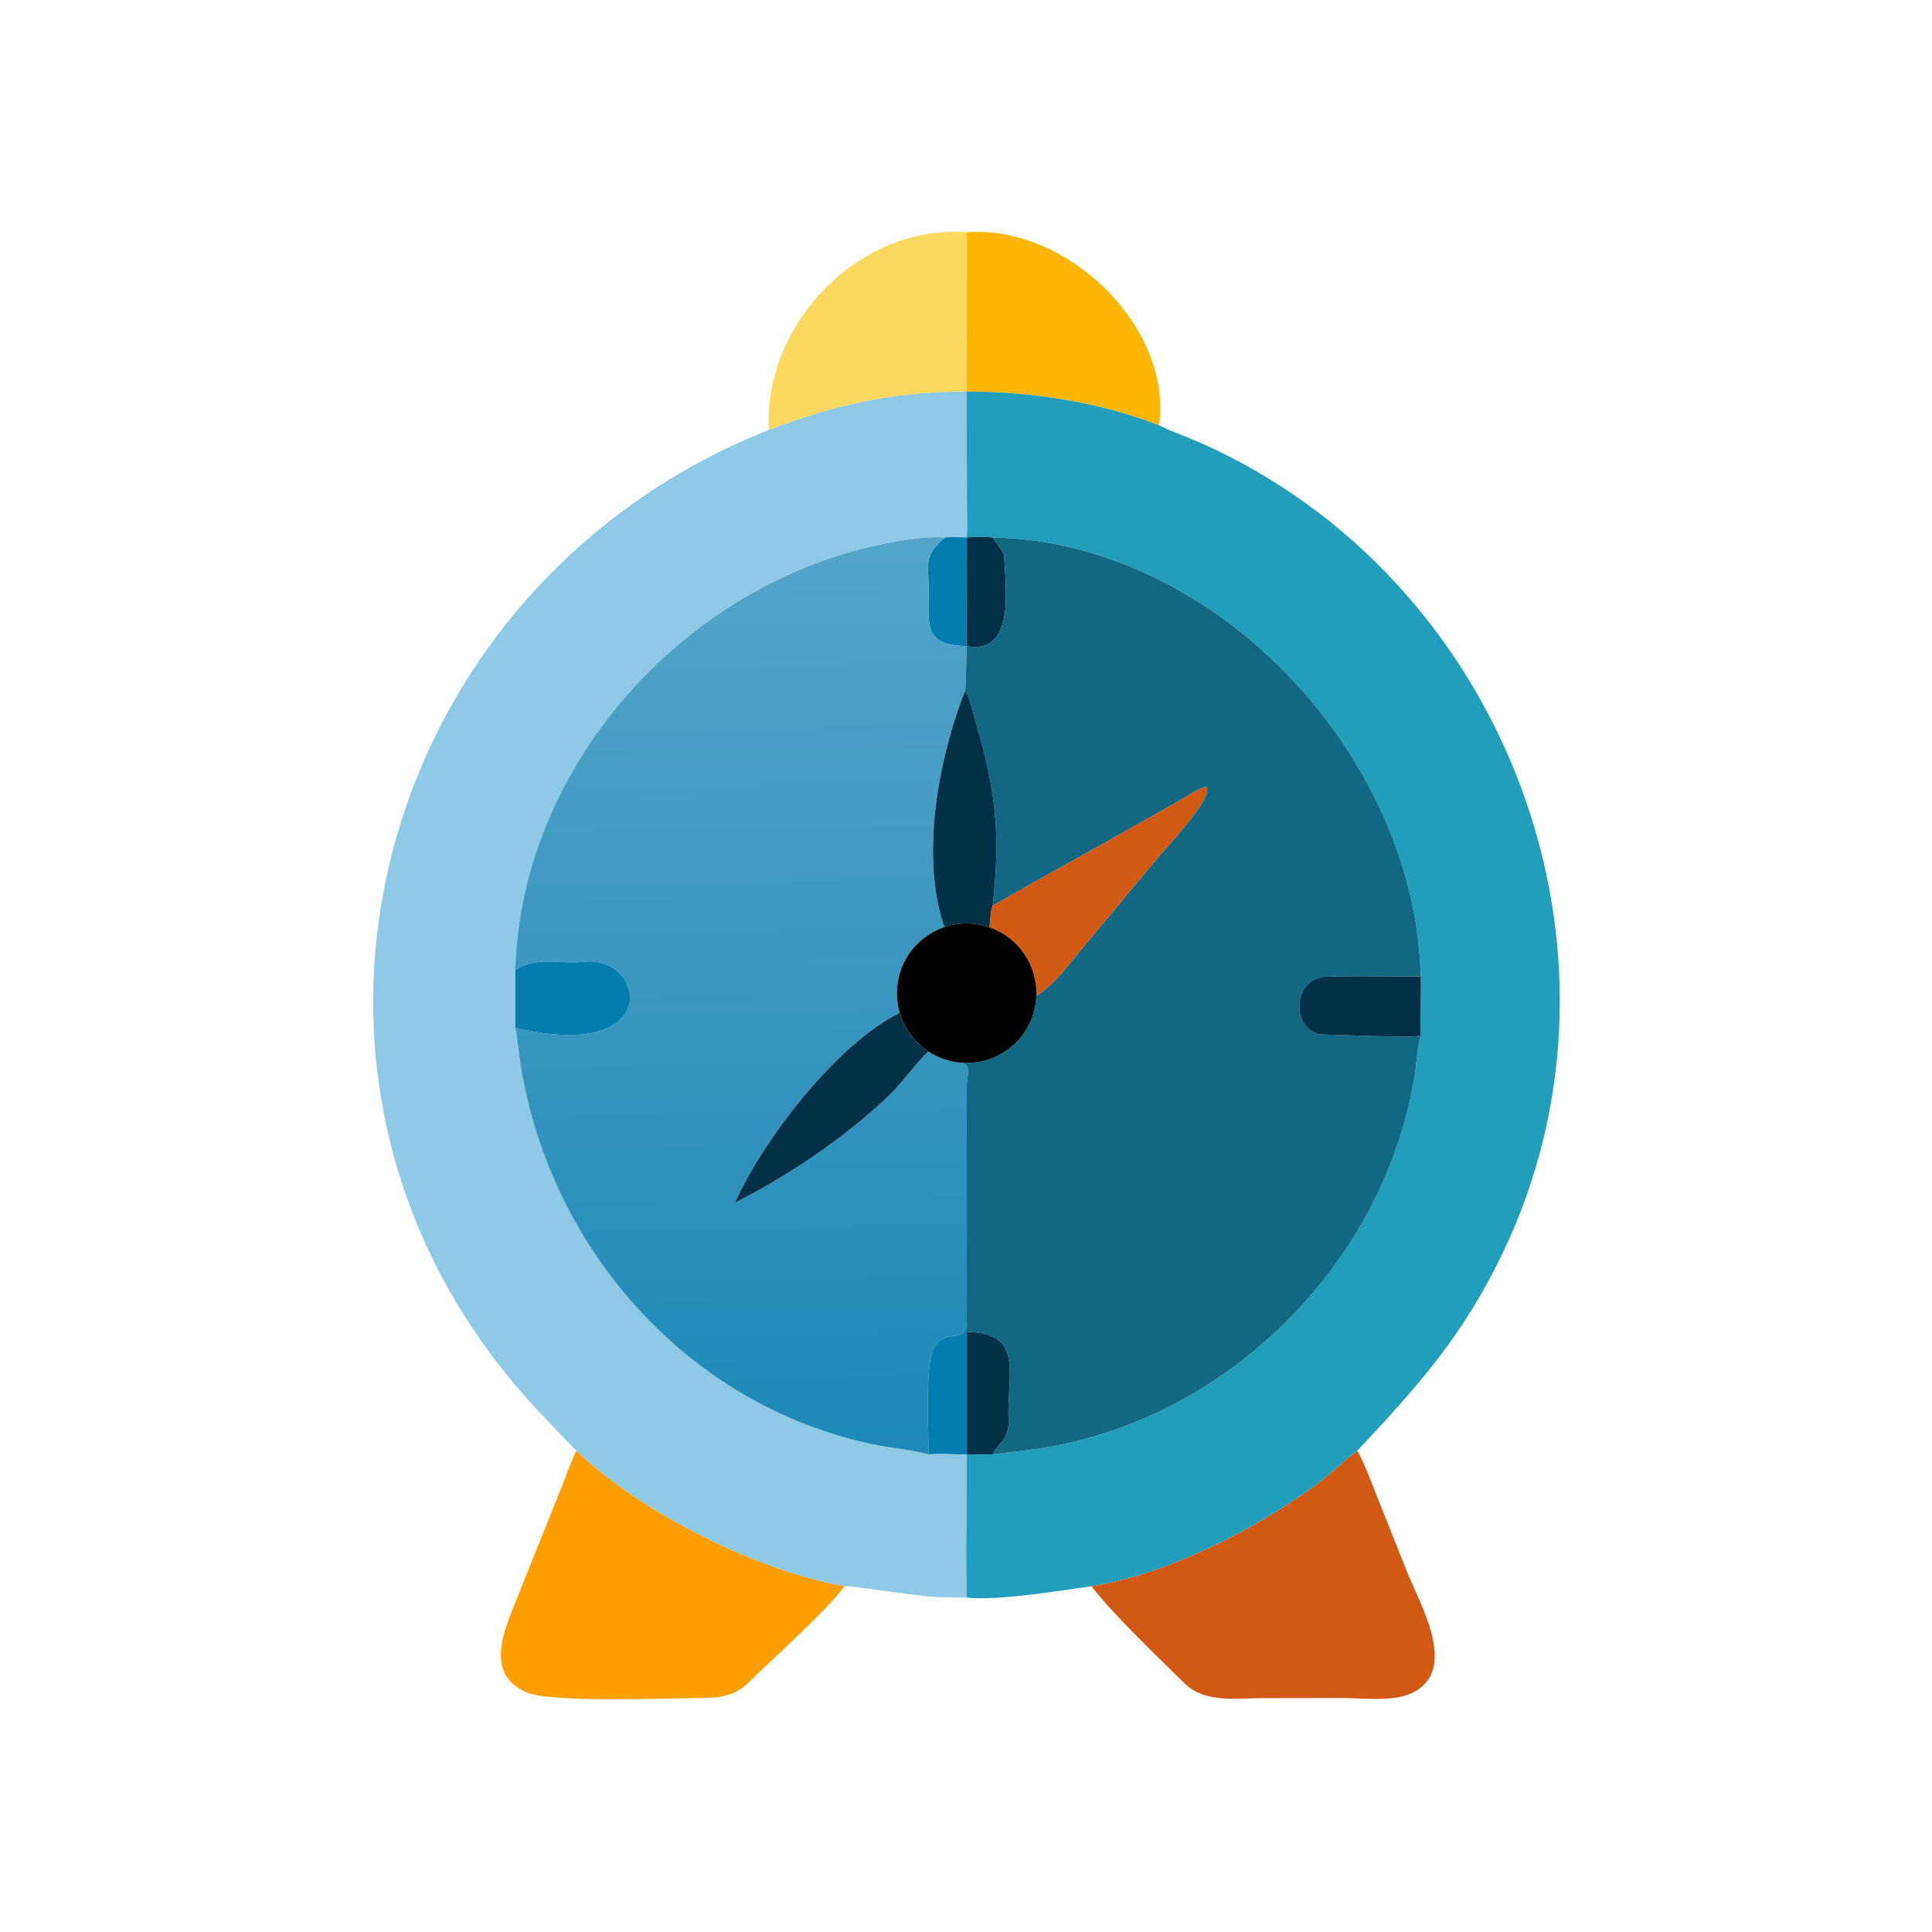<?xml version="1.0" encoding="utf-8" ?><svg xmlns="http://www.w3.org/2000/svg" xmlns:xlink="http://www.w3.org/1999/xlink" width="1024" height="1024" viewBox="0 0 1024 1024"><path fill="#FCD95E" transform="scale(2 2)" d="M203.767 113.914C202.204 85.926 227.77 59.286 256.211 61.556L256.201 90.363C256.198 93.48 255.945 101.09 256.211 103.768C237 103.76 221.556 107.182 203.767 113.914Z"/><path fill="#FFB703" transform="scale(2 2)" d="M256.211 61.556C282.822 59.515 310.749 86.689 307.175 112.724C291.393 106.518 273.087 103.762 256.211 103.768C255.945 101.09 256.198 93.48 256.201 90.363L256.211 61.556Z"/><path fill="#8ECAE6" transform="scale(2 2)" d="M203.767 113.914C221.556 107.182 237 103.76 256.211 103.768C256.024 107 256.176 111.427 256.193 114.739L256.243 132.71C256.247 134.46 256.392 141.139 256.211 142.423C254.255 142.364 252.414 142.277 250.455 142.423C246.421 142.105 241.244 142.868 237.235 143.557C183.229 152.841 138.104 201.742 136.544 256.981C136.544 262.037 136.639 267.328 136.544 272.355C137.275 275.855 137.474 279.291 138.047 282.766C146.051 331.284 182.261 372.225 230.837 382.662C235.803 383.729 241.253 384.152 246.066 385.414C249.88 385.073 252.641 385.538 256.211 385.414C256.252 397.508 255.86 411.425 256.211 423.369C256.066 423.351 249.663 423.283 249.945 423.224C247.375 423.763 224.653 420.003 223.803 420.362C200.959 416.535 169.362 400.6 152.745 384.456C147.892 379.404 142.623 374.08 138.106 368.873C63.693 283.088 100.511 154.838 203.767 113.914Z"/><path fill="#219EBC" transform="scale(2 2)" d="M256.211 103.768C273.087 103.762 291.393 106.518 307.175 112.724L307.571 112.917C310.804 114.473 314.615 115.796 317.946 117.268C398.645 152.927 436.531 251.479 398.497 331.507C387.927 353.747 375.925 367.18 359.69 384.456C355.649 387.558 352.258 390.993 348.027 394.057C332.249 405.482 308.99 417.37 289.247 420.362C281.024 421.519 264.202 424.302 256.211 423.369C255.86 411.425 256.252 397.508 256.211 385.414L256.211 385.414C258.349 385.471 260.849 385.384 263.075 385.414C267.82 384.808 272.735 384.347 277.423 383.543C326.354 375.258 367.139 333.912 374.921 284.92C375.448 281.605 375.564 277.651 376.514 274.46C376.311 269.463 376.655 263.983 376.514 258.78C375.104 200.216 322.299 143.627 263.075 142.423C260.681 142.18 258.596 142.25 256.211 142.423L256.211 142.423C256.392 141.139 256.247 134.46 256.243 132.71L256.193 114.739C256.176 111.427 256.024 107 256.211 103.768Z"/><path fill="#027DAE" transform="scale(2 2)" d="M250.455 142.423C252.414 142.277 254.255 142.364 256.211 142.423L256.211 142.423L256.19 161.957C256.188 164.087 256.027 169.381 256.211 171.274L256.211 171.274C244.906 170.905 246.007 166.045 246.088 156.453C246.148 149.499 244.533 147.331 250.455 142.423Z"/><path fill="#023047" transform="scale(2 2)" d="M256.211 142.423C258.596 142.25 260.681 142.18 263.075 142.423C263.582 143.286 266.095 146.445 266.109 147.046C266.273 154.077 269.668 173.701 256.211 171.274C256.027 169.381 256.188 164.087 256.19 161.957L256.211 142.423Z"/><defs><linearGradient id="gradient_0" gradientUnits="userSpaceOnUse" x1="199.044" y1="385.041" x2="194.933" y2="143.619"><stop offset="0" stop-color="#1D89B6"/><stop offset="1" stop-color="#54A4CA"/></linearGradient></defs><path fill="url(#gradient_0)" transform="scale(2 2)" d="M136.544 256.981C138.104 201.742 183.229 152.841 237.235 143.557C241.244 142.868 246.421 142.105 250.455 142.423C244.533 147.331 246.148 149.499 246.088 156.453C246.007 166.045 244.906 170.905 256.211 171.274C256.034 174.086 256.051 181.205 255.743 183.169C248.681 200.9 243.78 227.407 250.301 245.688C240.883 248.845 235.645 258.882 238.441 268.413C221.756 276.643 202.215 301.998 194.766 318.75C209.184 311.394 223.477 301.783 235.246 290.648C239.227 286.882 242.281 282.161 246.029 278.658C248.63 280.367 251.62 281.391 254.722 281.636C257.707 282.314 256.218 284.93 256.205 287.477L256.211 350.196C256.272 357.03 249.807 350.945 247.057 358.268C245.255 363.066 246.085 379.386 246.066 385.414C241.253 384.152 235.803 383.729 230.837 382.662C182.261 372.225 146.051 331.284 138.047 282.766C137.474 279.291 137.275 275.855 136.544 272.355C176.099 281.909 171.218 252.972 154.649 254.896C148.309 255.632 142.78 253.314 136.544 256.981Z"/><path fill="#126782" transform="scale(2 2)" d="M263.075 142.423C322.299 143.627 375.104 200.216 376.514 258.78C367.874 258.925 359.209 258.501 350.597 258.898C341.722 260.243 342.717 274.183 350.849 274.187C354.147 274.189 374.845 275.141 376.514 274.46C375.564 277.651 375.448 281.605 374.921 284.92C367.139 333.912 326.354 375.258 277.423 383.543C272.735 384.347 267.82 384.808 263.075 385.414C264.549 382.305 267.437 381.566 267.28 376.567C266.656 364.812 271.82 353.049 256.211 352.998L256.211 350.196L256.205 287.477C256.218 284.93 257.707 282.314 254.722 281.636C259.73 282.031 264.683 280.37 268.441 277.037C272.198 273.703 274.438 268.984 274.642 263.965C280.269 260.01 282.031 256.962 286.416 251.797L306.596 227.568C308.442 225.319 322.088 210.908 319.633 208.554C317.98 208.64 314.368 211.166 312.704 212.095L296.17 221.423C285.313 227.566 273.794 233.831 263.075 240.038C265.188 221.083 264.049 209.852 258.451 190.977C257.827 188.872 257.09 184.661 255.743 183.169C256.051 181.205 256.034 174.086 256.211 171.274L256.211 171.274C269.668 173.701 266.273 154.077 266.109 147.046C266.095 146.445 263.582 143.286 263.075 142.423Z"/><path fill="#023047" transform="scale(2 2)" d="M255.743 183.169C257.09 184.661 257.827 188.872 258.451 190.977C264.049 209.852 265.188 221.083 263.075 240.038C262.552 241.133 262.374 244.373 262.24 245.752C258.377 244.411 254.179 244.388 250.301 245.688C243.78 227.407 248.681 200.9 255.743 183.169Z"/><path fill="#D25914" transform="scale(2 2)" d="M263.075 240.038C273.794 233.831 285.313 227.566 296.17 221.423L312.704 212.095C314.368 211.166 317.98 208.64 319.633 208.554C322.088 210.908 308.442 225.319 306.596 227.568L286.416 251.797C282.031 256.962 280.269 260.01 274.642 263.965C274.975 255.824 269.937 248.426 262.24 245.752C262.374 244.373 262.552 241.133 263.075 240.038Z"/><path transform="scale(2 2)" d="M238.441 268.413C235.645 258.882 240.883 248.845 250.301 245.688C254.179 244.388 258.377 244.411 262.24 245.752C269.937 248.426 274.975 255.824 274.642 263.965C274.438 268.984 272.198 273.703 268.441 277.037C264.683 280.37 259.73 282.031 254.722 281.636C251.62 281.391 248.63 280.367 246.029 278.658C242.365 276.252 239.675 272.62 238.441 268.413Z"/><path fill="#027DAE" transform="scale(2 2)" d="M136.544 256.981C142.78 253.314 148.309 255.632 154.649 254.896C171.218 252.972 176.099 281.909 136.544 272.355C136.639 267.328 136.544 262.037 136.544 256.981Z"/><path fill="#023047" transform="scale(2 2)" d="M376.514 274.46C374.845 275.141 354.147 274.189 350.849 274.187C342.717 274.183 341.722 260.243 350.597 258.898C359.209 258.501 367.874 258.925 376.514 258.78C376.655 263.983 376.311 269.463 376.514 274.46Z"/><path fill="#023047" transform="scale(2 2)" d="M194.766 318.75C202.215 301.998 221.756 276.643 238.441 268.413C239.675 272.62 242.365 276.252 246.029 278.658C242.281 282.161 239.227 286.882 235.246 290.648C223.477 301.783 209.184 311.394 194.766 318.75Z"/><path fill="#027DAE" transform="scale(2 2)" d="M256.211 350.196L256.211 352.998L256.211 385.414L256.211 385.414C252.641 385.538 249.88 385.073 246.066 385.414C246.085 379.386 245.255 363.066 247.057 358.268C249.807 350.945 256.272 357.03 256.211 350.196Z"/><path fill="#023047" transform="scale(2 2)" d="M256.211 352.998C271.82 353.049 266.656 364.812 267.28 376.567C267.437 381.566 264.549 382.305 263.075 385.414C260.849 385.384 258.349 385.471 256.211 385.414L256.211 352.998Z"/><path fill="#FD9E02" transform="scale(2 2)" d="M152.745 384.456C169.362 400.6 200.959 416.535 223.803 420.362C219.389 426.474 204.702 439.659 198.765 445.515C195.003 449.508 190.721 449.98 185.458 449.997C177.244 450.025 146.233 451.33 139.538 448.502C128.227 443.552 133.747 431.698 136.862 423.929L148.804 394.134C150.013 391.055 151.352 387.366 152.745 384.456Z"/><path fill="#D25914" transform="scale(2 2)" d="M289.247 420.362C308.99 417.37 332.249 405.482 348.027 394.057C352.258 390.993 355.649 387.558 359.69 384.456C361.316 387.133 363.714 393.557 364.965 396.701L372.757 416.257C376.211 425.059 386.896 442.701 374.092 448.699C369.065 451.054 361.23 449.999 355.602 449.985L334.735 450.014C327.705 450.025 319.311 451.411 313.93 446.117C306.926 439.229 294.885 427.741 289.247 420.362Z"/></svg>